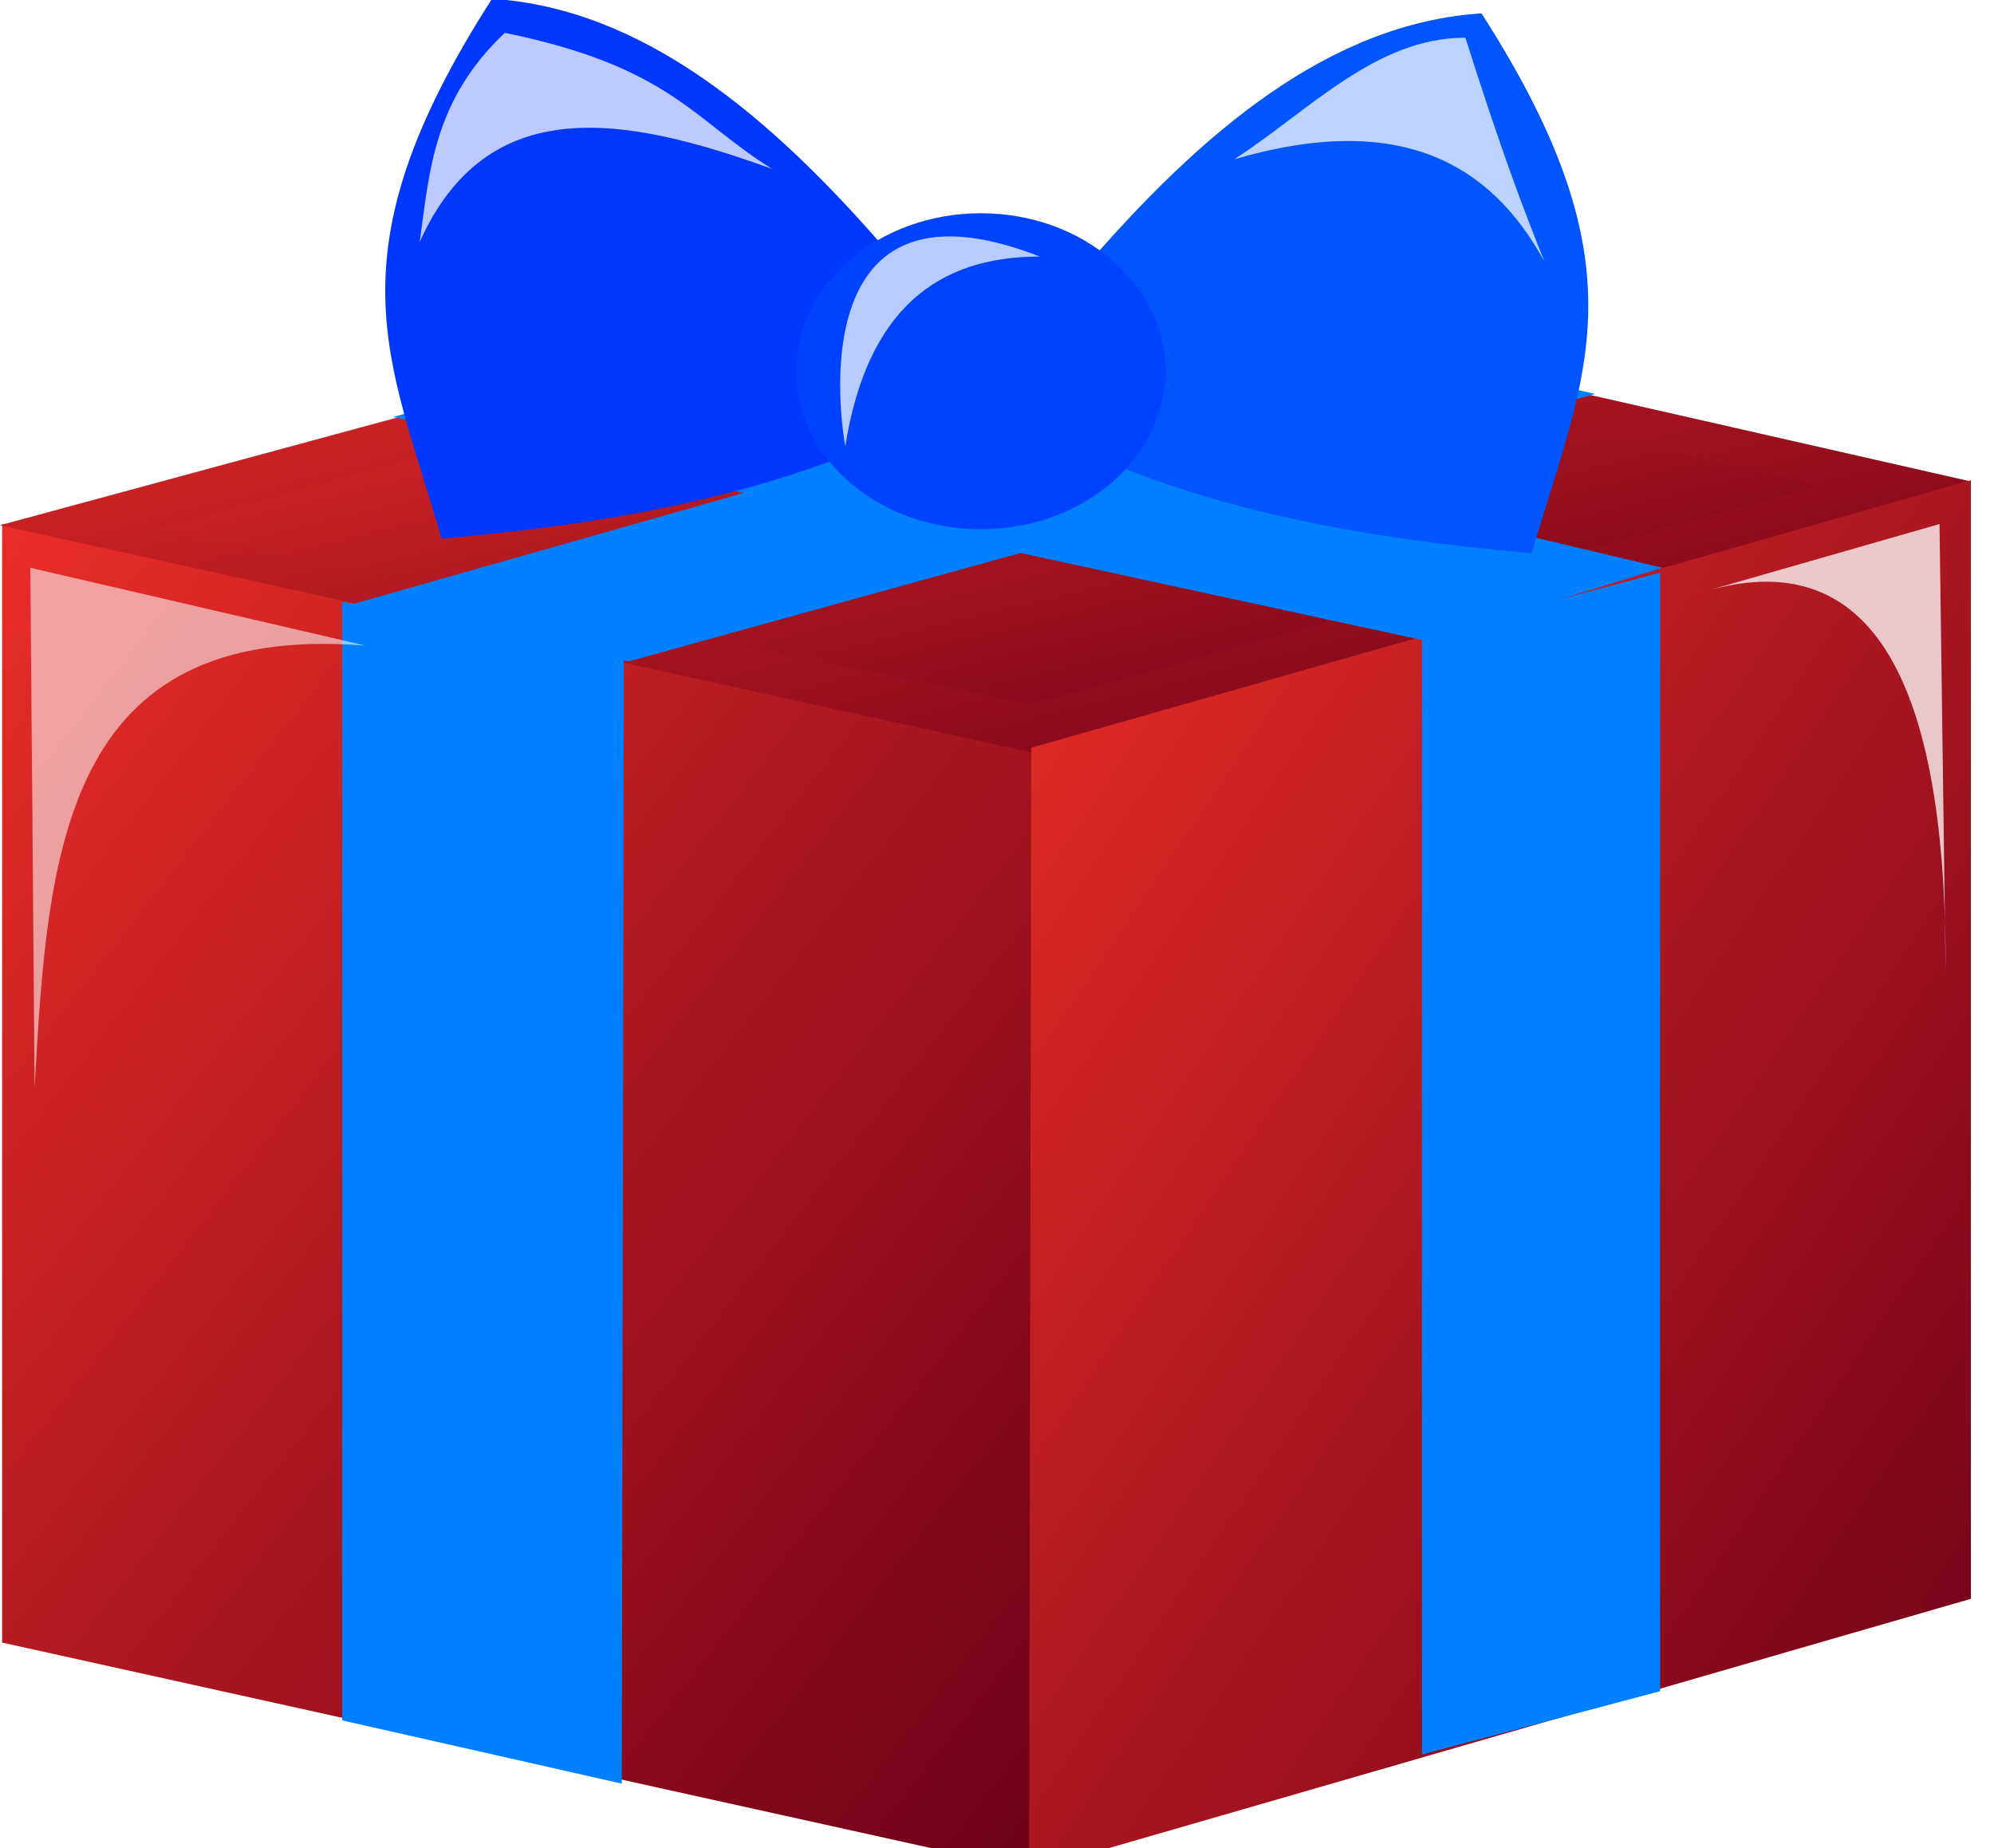 <?xml version="1.0" encoding="UTF-8"?>
<svg viewBox="0 0 41 38" xmlns="http://www.w3.org/2000/svg">
<defs>
<filter id="f" x="-.124" y="-.08" width="1.247" height="1.159">
<feGaussianBlur stdDeviation="0.355"/>
</filter>
<filter id="b" x="-.21" y="-.114" width="1.421" height="1.228">
<feGaussianBlur stdDeviation="0.438"/>
</filter>
<filter id="c" x="-.236" y="-.226" width="1.472" height="1.452">
<feGaussianBlur stdDeviation="0.404"/>
</filter>
<filter id="d" x="-.133" y="-.221" width="1.266" height="1.441">
<feGaussianBlur stdDeviation="0.402"/>
</filter>
<filter id="e" x="-.151" y="-.209" width="1.303" height="1.417">
<feGaussianBlur stdDeviation="0.402"/>
</filter>
<linearGradient id="a" y2="1">
<stop stop-color="#e92d28" offset="0"/>
<stop stop-color="#6d0018" offset="1"/>
</linearGradient>
</defs>
<g label="Layer 1">
<path transform="translate(0 .075) matrix(1 0 0 1 -3.62 -1010.3)" d="m3.663 1021v23l21.248 4.7 0.405-23.3-21.653-4.4z" fill="url(#a)" stroke-width="1px" label="Layer 1"/>
<path d="m1.1826e-8 10.8 20.284-5.5 20.241 4.6-19.19 5.6-21.335-4.7z" fill="url(#a)" stroke-width="1px" label="Layer 1"/>
<path transform="translate(0 .075) matrix(1 0 0 1 -3.62 -1010.3)" d="m6.826 1021.1 17.251-4.7 16.963 3.8-16.216 4.5-17.998-3.6z" fill="url(#a)" stroke-width="1px" label="Layer 1"/>
<path transform="translate(0 .075) matrix(1 0 0 1 -3.62 -1010.3)" d="m43.455 1021.2-0.23 21.3-17.423 4.9-0.115-21.1 17.768-5.1z" fill="none" stroke-width="1px" label="Layer 1"/>
<path transform="translate(0 .075) matrix(1 0 0 1 -3.62 -1010.3)" d="m44.145 1020.1v23l-19.364 5.6 0.043-23.1 19.321-5.5z" fill="url(#a)" stroke-width="1px" label="Layer 1"/>
<path transform="translate(0 .075) matrix(1 0 0 1 -3.62 -1010.3)" d="m10.657 1022.6v23l5.748 1.3 0.043-23.2-5.791-1.1z" fill="#007fff" stroke-width="1px" label="Layer 1"/>
<path transform="translate(0 .075) matrix(1 0 0 1 -3.62 -1010.3)" d="m32.858 1023.3v23l4.896-1.3v-23l-4.896 1.3z" fill="#007fff" stroke-width="1px" label="Layer 1"/>
<path transform="translate(0 .075) matrix(1 0 0 1 -3.62 -1010.3)" d="m4.331 1032.6c0-0.4-0.088-10.7-0.088-10.7l6.894 1.6c-6.251-0.5-6.538 4.3-6.806 9.1z" fill="#fff" fill-opacity=".56" filter="url(#f)" stroke-width="1px" label="Layer 1"/>
<path d="m6.977 12.5 20.057-5.7 5.766 1.3-19.874 5.5-5.949-1.1z" fill="#007fff" stroke-width="1px" label="Layer 1"/>
<path transform="translate(0 .075) matrix(1 0 0 1 -3.62 -1010.3)" d="m11.707 1018.8 5.854-1.7 20.241 4.8-4.873 1.5-21.222-4.6z" fill="#007fff" stroke-width="1px" label="Layer 1"/>
<path transform="translate(0 .075) matrix(1 0 0 1 -3.62 -1010.3)" d="m14.298 1018.7 3.666-0.7 16.963 3.8-2.459 0.6-18.17-3.7z" fill="none" stroke-width="1px" label="Layer 1"/>
<path transform="translate(0 .075) matrix(1 0 0 1 -3.62 -1010.3)" d="m21.96 1015.5c-2.485-2.9-5.128-5.1-8.223-5.3-3.403 5.3-2.103 7.4-1.035 11.1 3.486-0.3 6.785-0.9 9.66-2.3l-0.402-3.5z" fill="#0037ff" stroke-width="1px" label="Layer 1"/>
<path transform="translate(0 .075) matrix(1 0 0 1 -3.62 -1010.3)" d="m25.859 1015.8c2.485-2.9 5.128-5.1 8.223-5.3 3.403 5.3 2.103 7.4 1.035 11.1-3.486-0.3-6.785-0.9-9.66-2.3l0.402-3.5z" fill="#05f" stroke-width="1px" label="Layer 1"/>
<path transform="translate(0 .075) matrix(.92 0 0 .92 -1.854 -4.89)" d="m28.062 13.531c0 1.951-1.846 3.531-4.124 3.531-2.279 0-4.126-1.58-4.126-3.531 0-1.95 1.847-3.531 4.126-3.531 2.278 0 4.124 1.581 4.124 3.531z" fill="#0043ff" fill-rule="evenodd" label="Layer 1"/>
<path transform="translate(0 .075) matrix(1 0 0 1 -3.62 -1010.3)" d="m38.625 1022.4 4.875-1.4 0.125 9.2c0.018-6.3-1.684-8.8-5-7.8z" fill="#fff" fill-opacity=".757" filter="url(#b)" stroke-width="1px" label="Layer 1"/>
<path transform="translate(0 .075) matrix(1 0 0 1 -3.62 -1010.3)" d="m25 1015.5c-2.114 0-3.552 1.1-4 3.9 0 0-1.125-5.9 4-3.9z" fill="#fff" fill-opacity=".72" filter="url(#c)" stroke-width="1px" label="Layer 1"/>
<path transform="translate(0 .075) matrix(1 0 0 1 -3.62 -1010.3)" d="m12.25 1015.2c0.198-1.4 0.264-2.9 1.75-4.3 3.414 0.7 3.879 1.8 5.5 2.8-3.038-1.1-5.857-1.6-7.25 1.5z" fill="#fff" fill-opacity=".737" filter="url(#d)" stroke-width="1px" label="Layer 1"/>
<path transform="translate(0 .075) matrix(1 0 0 1 -3.62 -1010.3)" d="m29 1013.5c1.542-1 2.907-2.5 4.75-2.5 0.763 2.4 1.186 3.5 1.625 4.6-1.097-2-2.952-3.1-6.375-2.1z" fill="#fff" fill-opacity=".737" filter="url(#e)" stroke-width="1px" label="Layer 1"/>
</g>
</svg>
